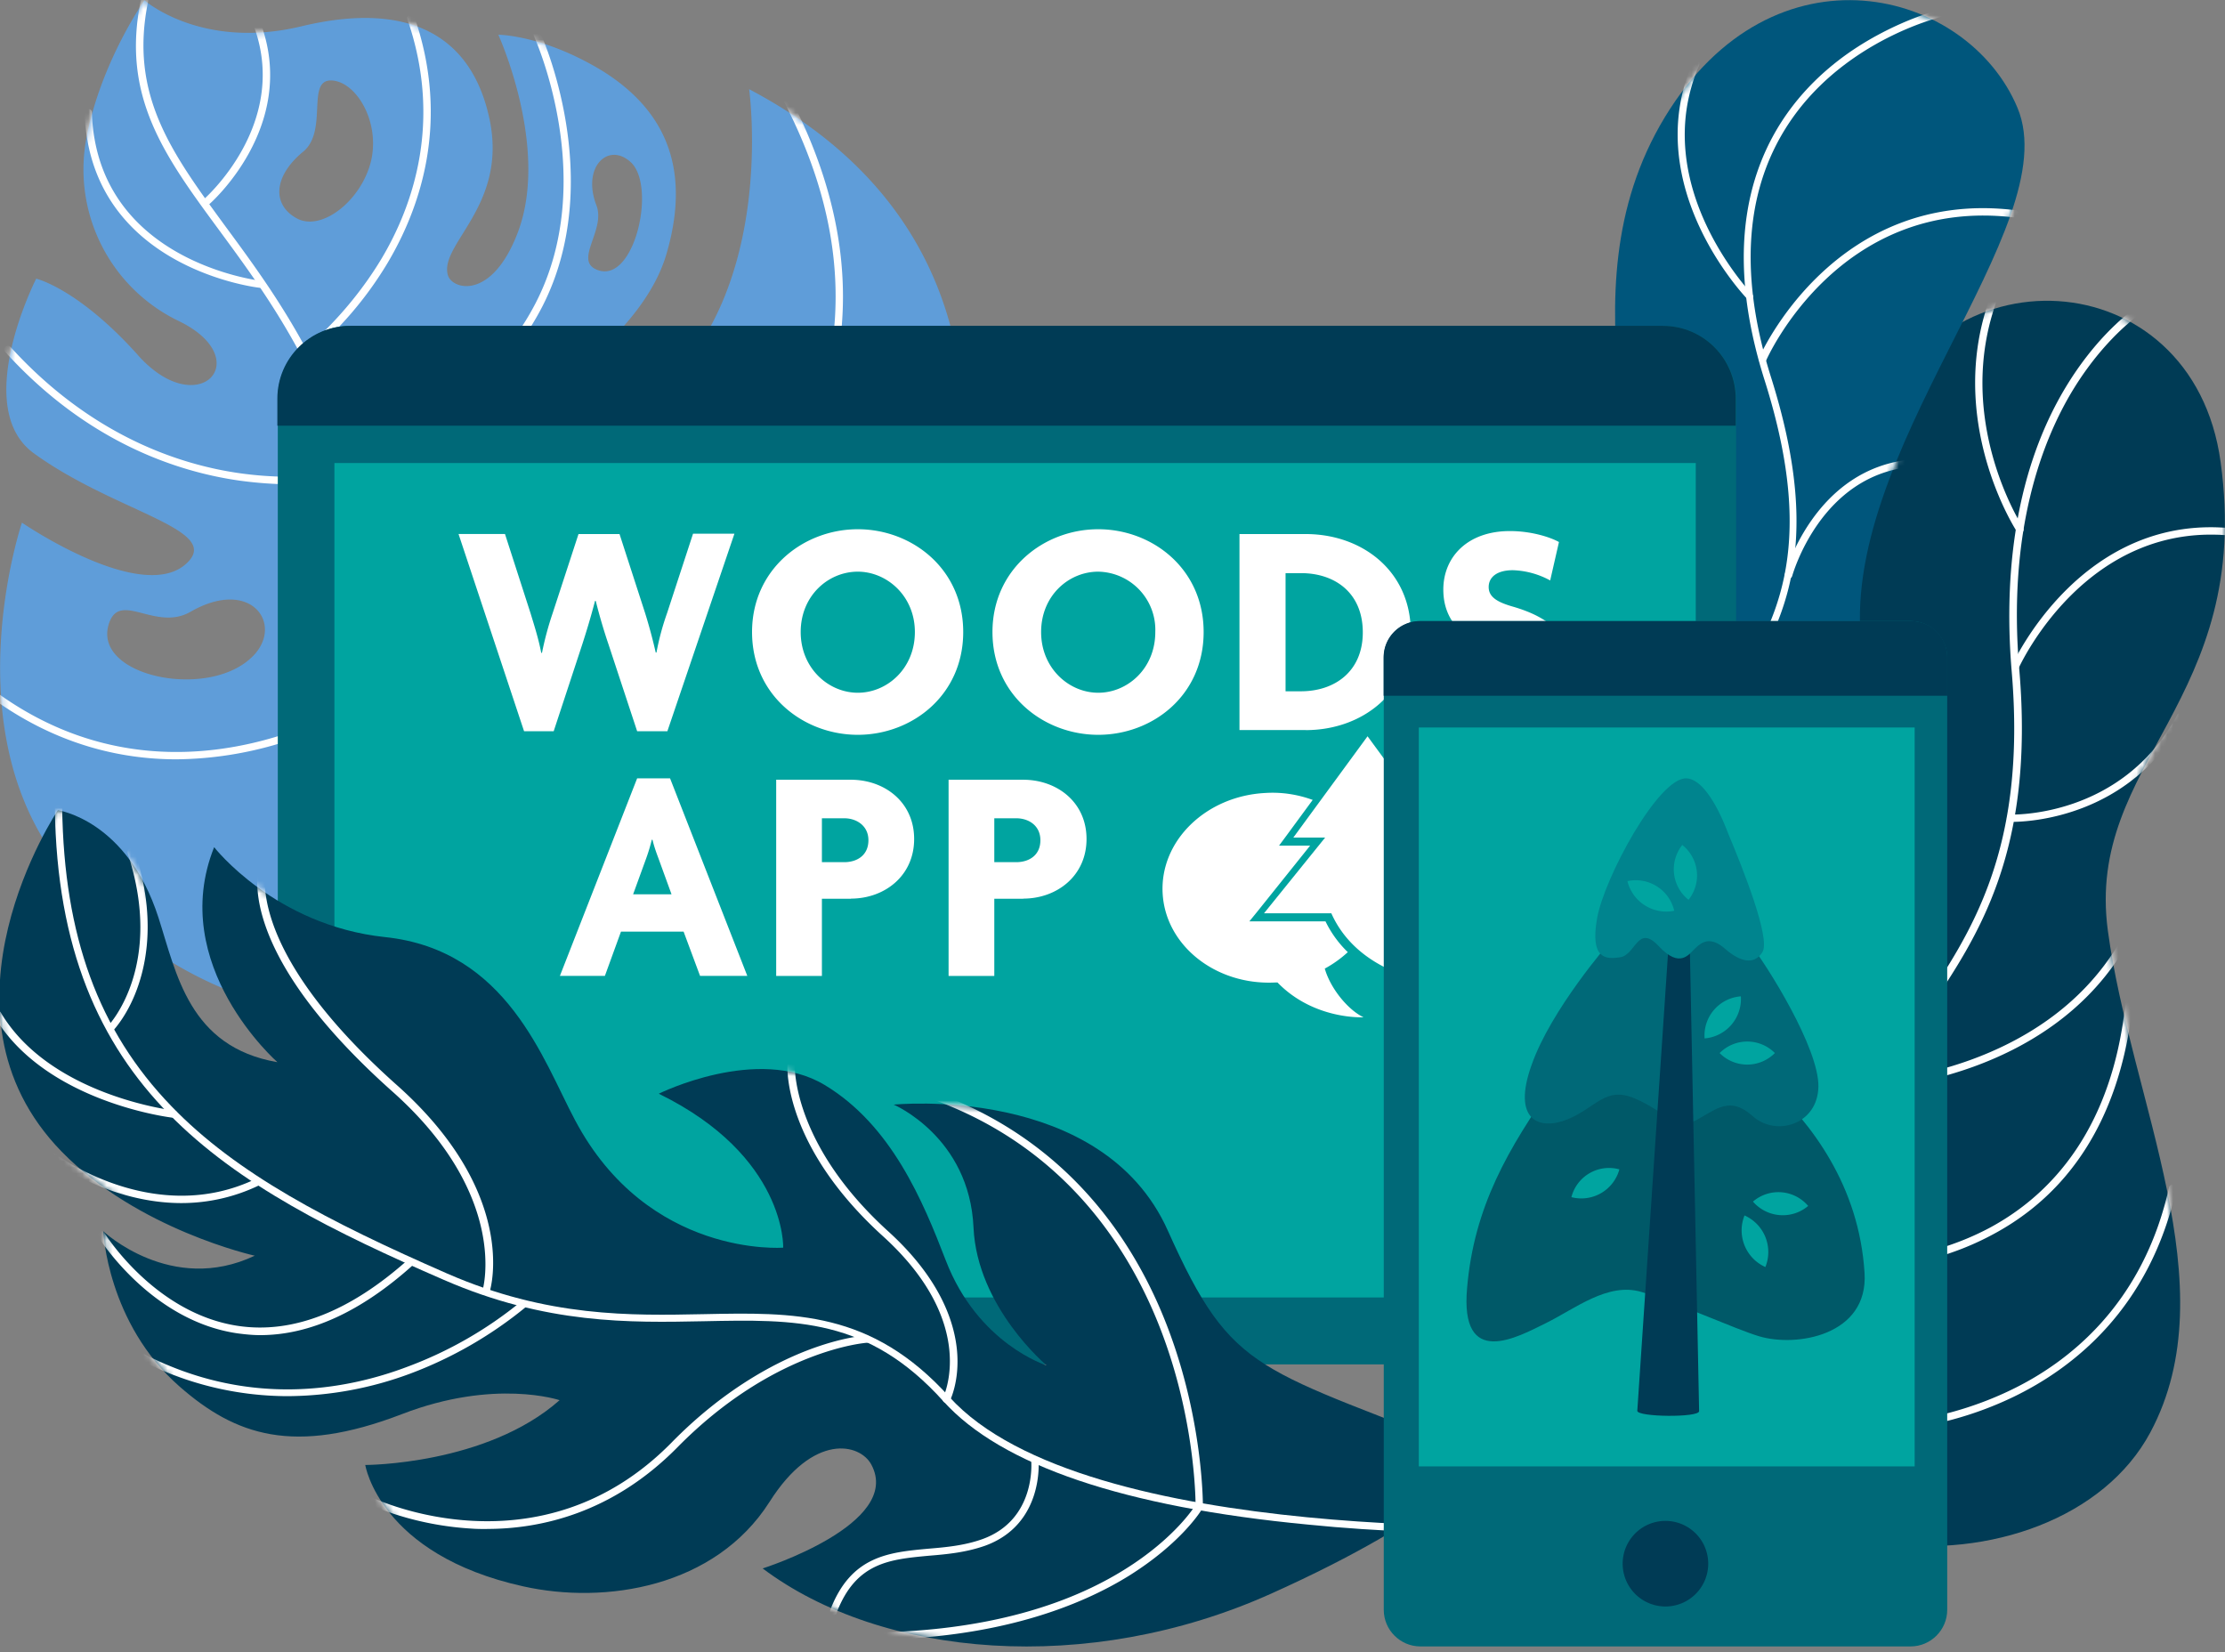 <svg xmlns="http://www.w3.org/2000/svg" width="365" height="271" fill="none"><rect width="100%" height="100%" fill="#808080" stroke="none"/><path fill="#5F9DD9" d="M22.63 58.25C12.85 47.33 5.94 45.71 5.94 45.71S-4.8 66.77 5.52 74.33c13.03 9.48 30.32 12.36 25.46 17.7C24 99.71 3.6 85.73 3.6 85.73s-11.7 34.56 7.2 57.06c36.39 43.39 97.62 20.89 118.93.78 14.89-14.03 59.31-94.08-6.84-128.94 0 0 4.8 34.2-16.21 50.82-12 9.54-21.55 9.48-21.13 4.92.42-4.56 19.5-14.16 23.77-28.68 4.26-14.52-.6-23.88-10.5-30.06C89.08 5.7 81.75 5.7 81.75 5.7s8.4 18.42 3.25 32.28c-4.27 11.4-10.87 9.54-11.53 7.14-1.44-5.04 9.67-11.28 6.9-25.26C77.56 5.93 67.24.05 49.47 4.31 33.02 8.27 23.7.05 23.7.05s-7.2 10.2-9.54 22.68a27.59 27.59 0 0 0 15.19 29.94c12.84 6.24 3.24 16.74-6.73 5.58Zm80.87-31.62c4.2 3.96.6 19.74-5.35 17.7-4.26-1.44 1.26-6.48-.3-10.62-2.46-6.36 1.98-10.5 5.65-7.08Zm-62.02 81c-7.2 7.33-26.53 3.3-23.59-5.4 1.8-5.34 7.62 1.38 13.33-1.86 9.96-5.76 15.43 2.05 10.26 7.27ZM54.45 13.2c4.02.24 7.92 6.78 6.42 13.2-1.56 6.48-8.1 11.64-12.18 9.42-4.09-2.22-3.85-6.9 1.02-10.92 4.2-3.42.42-11.94 4.74-11.7Z"/><mask id="a" width="159" height="168" x="0" y="0" maskUnits="userSpaceOnUse" style="mask-type:luminance"><path fill="#fff" d="M22.63 58.25C12.85 47.33 5.94 45.71 5.94 45.71S-4.8 66.77 5.52 74.33c13.03 9.48 30.32 12.36 25.46 17.7C24 99.71 3.6 85.73 3.6 85.73s-11.7 34.56 7.2 57.06c36.39 43.39 97.62 20.89 118.93.78 14.89-14.03 59.31-94.08-6.84-128.94 0 0 4.8 34.2-16.21 50.82-12 9.54-21.55 9.48-21.13 4.92.42-4.56 19.5-14.16 23.77-28.68 4.26-14.52-.6-23.88-10.5-30.06C89.08 5.7 81.75 5.7 81.75 5.7s8.4 18.42 3.25 32.28c-4.27 11.4-10.87 9.54-11.53 7.14-1.44-5.04 9.67-11.28 6.9-25.26C77.56 5.93 67.24.05 49.47 4.31 33.02 8.27 23.7.05 23.7.05s-7.2 10.2-9.54 22.68a27.59 27.59 0 0 0 15.19 29.94c12.84 6.24 3.24 16.74-6.73 5.58Zm80.87-31.62c4.2 3.96.6 19.74-5.35 17.7-4.26-1.44 1.26-6.48-.3-10.62-2.46-6.36 1.98-10.5 5.65-7.08Zm-62.02 81c-7.2 7.33-26.53 3.3-23.59-5.4 1.8-5.34 7.62 1.38 13.33-1.86 9.96-5.76 15.43 2.05 10.26 7.27ZM54.45 13.2c4.02.24 7.92 6.78 6.42 13.2-1.56 6.48-8.1 11.64-12.18 9.42-4.09-2.22-3.85-6.9 1.02-10.92 4.2-3.42.42-11.94 4.74-11.7Z"/></mask><g fill="#fff" mask="url(#a)"><path d="M83.8 124.5h-.11c-.18-.06-18.8-4.33-22.88-31.03-4.26-27.72-15.66-43.2-24.79-55.62-9.06-12.3-16.2-22.02-12.9-37.92a.6.6 0 0 1 .71-.48c.3.06.54.36.48.72-3.18 15.42 3.85 24.9 12.67 36.96 9.25 12.54 20.71 28.14 25.03 56.1 3.97 25.86 21.8 30 21.98 30.06.3.06.54.36.48.72-.12.3-.36.48-.66.48Z"/><path d="M28.94 124.55c-9.25 0-19.76-2.46-30.14-9.96-.24-.18-.3-.54-.12-.84.18-.24.54-.3.84-.12 17.1 12.36 34.46 10.68 46.04 7.14a70.78 70.78 0 0 0 21.26-10.86c.24-.18.66-.18.84.06.18.24.18.66-.06.84-.06.06-8.89 7.14-21.62 11.1a60.16 60.16 0 0 1-17.04 2.64ZM47.6 79.43c-2.46 0-5.28-.18-8.34-.6C29.18 77.4 14.35 72.6.84 57.71c-.24-.24-.18-.6.06-.84s.6-.18.84.06c13.27 14.58 27.8 19.32 37.64 20.7 10.69 1.5 18.37-.42 18.43-.48.3-.06.66.12.72.42.06.3-.12.66-.42.72-.18.12-4.2 1.14-10.5 1.14Zm-4.86-32.22h-.06c-.3 0-27.91-3.18-28.81-28.74 0-.36.24-.6.6-.6s.6.24.6.6c.84 24.48 27.5 27.54 27.73 27.6.3.06.54.3.54.66a.65.65 0 0 1-.6.48Zm-8.88-13.44a.55.55 0 0 1-.48-.24c-.24-.24-.18-.66.06-.84.12-.12 13.99-12.24 8.28-28.2-.12-.3.06-.66.36-.78s.66.06.78.36c6 16.8-8.46 29.4-8.64 29.52-.12.12-.24.18-.36.18Zm16.09 24.9a.55.55 0 0 1-.48-.24c-.18-.24-.18-.66.12-.84.06-.06 7.2-5.58 12.9-15 5.23-8.7 10.15-22.62 4.33-39.48-.12-.3.06-.66.36-.78s.66.06.78.36c6 17.34.9 31.62-4.45 40.56a59.82 59.82 0 0 1-13.2 15.3.64.64 0 0 1-.36.12Zm6.48 14.88c-.3 0-.54-.24-.6-.54-.06-.3.18-.6.54-.66.18 0 21.13-2.52 31.52-22.68 10.38-20.16-.18-43.5-.3-43.74-.12-.3 0-.66.3-.78s.66 0 .78.3c.12.24 10.92 24.06.3 44.82-10.69 20.76-32.24 23.28-32.42 23.34-.06-.06-.06-.06-.12-.06Zm21.97 49.08c-.24 0-.48-.12-.54-.36-.12-.3 0-.66.3-.78.42-.18 43.4-19.08 55.65-53.88 5.77-16.38 3.9-33.78-5.58-51.66-.18-.3-.06-.66.24-.84.3-.18.66-.06.84.24 9.6 18.24 11.53 35.94 5.64 52.62-12.42 35.28-55.83 54.36-56.3 54.54-.07.12-.19.12-.25.12Z"/></g><path fill="#003B55" d="M304.9 147.47c6.07-16.13-7.62-47.4 1.63-75.54 10.5-31.92 53.19-29.46 57.75 3.84 5.4 39.37-22.21 49.09-18.5 76.86 3.73 27.78 19.82 58.33 6.97 82.33-15.13 28.25-75.7 26.16-80.32-18.37-3.96-37.62 21.19-39.12 32.48-69.12Z"/><mask id="b" width="93" height="205" x="272" y="49" maskUnits="userSpaceOnUse" style="mask-type:luminance"><path fill="#fff" d="M304.9 147.47c6.07-16.13-7.62-47.4 1.63-75.54 10.5-31.92 53.19-29.46 57.75 3.84 5.4 39.37-22.21 49.09-18.5 76.86 3.73 27.78 19.82 58.33 6.97 82.33-15.13 28.25-75.7 26.16-80.32-18.37-3.96-37.62 21.19-39.12 32.48-69.12Z"/></mask><g fill="#fff" mask="url(#b)"><path d="M303.59 251.63a.55.55 0 0 1-.42-.17.58.58 0 0 1 0-.84c4.14-4.15 9.36-20.05 3.54-39.6-6.9-23.1.24-33.67 8.46-45.84 8.1-12.06 17.35-25.75 14.83-55.15-1.08-12.9-.42-31.5 9.19-47.04 5.76-9.3 11.94-13.08 12.18-13.2.3-.18.66-.06.84.18.18.3.06.66-.18.84-.06.06-6.18 3.78-11.82 12.9-5.17 8.4-10.93 23.28-8.95 46.2 2.52 29.83-6.78 43.69-15 55.87-8.05 11.94-15.01 22.25-8.3 44.81 6.01 20.04.49 36.48-3.83 40.8a.73.73 0 0 1-.54.25Z"/><path d="M330.6 109.97c-.06 0-.18 0-.24-.05-.3-.13-.42-.48-.3-.78.12-.25 11.53-25.5 36.86-22.39.3.06.54.36.54.66a.7.7 0 0 1-.66.54c-24.5-3-35.54 21.42-35.66 21.66-.12.25-.3.36-.54.36Zm.72-22.56c-.18 0-.36-.12-.48-.24-.12-.18-11.88-18.3-4.26-38.7.12-.3.48-.48.78-.36.3.12.48.48.36.78-7.44 19.8 4.02 37.44 4.14 37.62.18.3.12.66-.18.84-.18.06-.3.06-.36.06Zm-1.2 47.4h-.3a.6.6 0 0 1 0-1.2c.18 0 18.25.6 27.32-16.32.18-.3.54-.42.84-.23.3.17.42.53.24.83-8.77 16.27-25.58 16.92-28.1 16.92Zm-21.91 43.63a.6.6 0 0 1-.6-.6c0-.37.24-.6.54-.6.24 0 26.83-1.56 39.32-22.27.18-.3.54-.35.84-.18.3.19.36.55.18.84-12.79 21.25-39.98 22.8-40.28 22.8Zm1.62 56.22a.6.6 0 0 1-.6-.6c0-.37.24-.6.6-.6.12 0 9.6-.43 19.93-5.4 9.55-4.56 21.8-14.1 26.06-33.3.06-.3.42-.54.72-.48.3.06.54.41.48.72-4.39 19.68-16.93 29.4-26.72 34.13a57.76 57.76 0 0 1-20.47 5.53Zm-3.36-26.7h-.12a.6.6 0 0 1-.6-.6c0-.3.3-.6.6-.6h.06c.66 0 10.2-.13 20.05-5.4 13.33-7.2 21.07-20.7 22.4-39.07 0-.35.3-.6.65-.53.36 0 .6.3.54.66-.96 13.14-5.7 30.72-23.05 40.02a45.92 45.92 0 0 1-20.53 5.52Z"/></g><path fill="#00567C" d="M266.3 100.97c7.03-18.72-11.04-52.26 6.79-81.72 17.83-29.4 49.7-21.12 57.87-1.56 8.16 19.56-29.84 56.7-25.51 88.92 4.32 32.23 22.27 53.46 3.12 94.27-19.15 40.8-83.33 24.12-79.97-19.69 3.37-43.8 24.62-45.41 37.7-80.22Z"/><mask id="c" width="105" height="225" x="228" y="0" maskUnits="userSpaceOnUse" style="mask-type:luminance"><path fill="#fff" d="M266.3 100.97c7.03-18.72-11.04-52.26 6.79-81.72 17.83-29.4 49.7-21.12 57.87-1.56 8.16 19.56-29.84 56.7-25.51 88.92 4.32 32.23 22.27 53.46 3.12 94.27-19.15 40.8-83.33 24.12-79.97-19.69 3.37-43.8 24.62-45.41 37.7-80.22Z"/></mask><g fill="#fff" mask="url(#c)"><path d="M274.47 194.1a.54.54 0 0 1-.42-.19.58.58 0 0 1 0-.84c3.9-3.95 8.94-19.13 3.36-37.8-6.24-20.81-.06-30.72 6.42-41.16 7.15-11.52 14.6-23.4 5.65-51.72C280.4 33.71 291.1 18 301.6 9.9c8.23-6.36 18.2-9.12 19.1-8.58.3.18.36.54.18.84-.13.24-.43.3-.67.24-1.32.06-16.08 3.66-25.39 15.9-8.46 11.16-9.9 25.86-4.26 43.68 9.06 28.8 1.5 40.98-5.76 52.69-6.37 10.2-12.37 19.85-6.3 40.2 5.7 19.13.41 34.85-3.67 39 0 .17-.18.23-.36.23Z"/><path d="M289.12 59.51c-.06 0-.18 0-.24-.06-.3-.12-.42-.48-.3-.78.12-.3 12.3-27.9 42.14-24.18.3.06.54.36.54.66a.7.7 0 0 1-.66.54c-28.94-3.6-40.76 23.16-40.88 23.46a.66.66 0 0 1-.6.36Zm4.26 35.46h-.18c-.3-.06-.54-.42-.42-.72.06-.18 4.86-17.58 21.01-18.9.36-.06.6.24.66.54 0 .36-.24.6-.54.66-15.3 1.2-19.87 17.82-19.93 18-.12.24-.36.42-.6.42Zm-6.3-45.72a.54.54 0 0 1-.42-.18c-.18-.18-17.77-18.42-9-38.82.11-.3.47-.42.77-.3.3.12.42.48.3.78-8.46 19.68 8.59 37.38 8.7 37.56.25.24.25.6 0 .84-.05.06-.17.12-.35.12Z"/></g><path fill="#006978" d="M272.73 223.8H57.57c-6.6 0-12-5.4-12-12V65.44c0-6.6 5.4-12 12-12H272.8c6.6 0 12 5.4 12 12V211.8c-.06 6.6-5.4 12-12.06 12Z"/><path fill="#003B55" d="M272.79 53.45H57.45c-6.6 0-11.95 5.34-11.95 11.94v4.44h239.24v-4.38c0-6.66-5.35-12-11.95-12Z"/><path fill="#00A4A0" d="M278.2 75.95H54.86v136.87h223.32V75.94Z"/><path fill="#fff" d="M109.5 119.94h-4.98l-4.69-14.22a90.41 90.41 0 0 1-2.1-7.15h-.12c-.72 2.77-1.44 5.1-2.1 7.15l-4.68 14.22h-4.86L75.22 87.59h7.62l4.2 13.02c.6 1.98 1.27 4.03 1.75 6.48h.12a51.81 51.81 0 0 1 1.74-6.48L94.9 87.6h6.73l4.2 12.97a85.88 85.88 0 0 1 1.74 6.47h.12a42.21 42.21 0 0 1 1.74-6.47l4.26-13.03h6.79l-11 32.4Zm31.22-26.17c-4.87 0-9.37 3.96-9.37 9.9s4.56 9.96 9.37 9.96c4.8 0 9.36-3.96 9.36-9.96 0-5.94-4.62-9.9-9.36-9.9Zm0 26.76c-8.89 0-17.35-6.48-17.35-16.86 0-10.26 8.4-16.86 17.35-16.86 8.88 0 17.29 6.48 17.29 16.86 0 10.38-8.4 16.86-17.3 16.86Zm39.44-26.76c-4.87 0-9.37 3.96-9.37 9.9s4.56 9.96 9.37 9.96c4.8 0 9.36-3.96 9.36-9.96a9.54 9.54 0 0 0-9.36-9.9Zm0 26.76c-8.89 0-17.35-6.48-17.35-16.86 0-10.26 8.4-16.86 17.35-16.86 8.88 0 17.29 6.48 17.29 16.86 0 10.38-8.35 16.86-17.3 16.86Zm33.26-26.52h-2.53v19.38h2.53c5.52 0 10.14-3.24 10.14-9.66 0-6.48-4.56-9.72-10.14-9.72Zm.78 25.74h-10.87V87.6h10.87c9.24 0 17.23 6.06 17.23 16.08 0 9.96-7.99 16.08-17.23 16.08Zm31.87.48c-3.6 0-7.08-1.08-9-2.22l-.78-7.32a17.21 17.21 0 0 0 9.3 3.06c2.77 0 4.57-1.26 4.57-3.24 0-1.86-1.14-2.94-4.15-3.72-6.3-1.74-9.24-5.22-9.24-10.08 0-5.34 3.96-9.6 10.92-9.6 3.67 0 6.79 1.08 8.05 1.8l-1.44 6.3a13.67 13.67 0 0 0-6.12-1.68c-2.7 0-3.97 1.2-3.97 2.76 0 1.62 1.38 2.46 3.85 3.18 6.12 1.74 9.84 4.86 9.84 10.56 0 6.24-4.02 10.2-11.83 10.2ZM108 140.75c-.36-.96-.72-1.98-.96-3h-.12a28.24 28.24 0 0 1-.9 3l-2.16 5.94h6.3l-2.16-5.94Zm6.84 19.32-2.7-7.26h-10.27l-2.64 7.26h-7.38l12.67-32.4h5.4l12.67 32.4h-7.75Zm23.66-25.85h-3.67v7.2h3.67c2.04 0 3.96-1.08 3.96-3.6 0-2.4-1.98-3.6-3.96-3.6Zm1.08 13.2h-4.75v12.66h-7.5V127.9h12.25c5.52 0 10.38 3.66 10.38 9.72 0 6.06-4.86 9.78-10.38 9.78Zm27.13-13.2h-3.6v7.2h3.6c2.04 0 3.96-1.08 3.96-3.6 0-2.4-1.92-3.6-3.96-3.6Zm1.14 13.2h-4.74v12.66h-7.5V127.9h12.24c5.53 0 10.39 3.66 10.39 9.72 0 6.06-4.87 9.78-10.39 9.78Zm49.47 11.46a18.8 18.8 0 0 0 3.78-2.7 17.82 17.82 0 0 1-3.66-5.05h-12.49l1.32-1.62 8.65-10.8h-5.1l1.2-1.62 4.32-5.88c-2.46-.9-5.1-1.31-7.75-1.14-9.72.49-17.29 7.8-16.87 16.39.42 8.57 8.65 15.17 18.43 14.7h.42c6 6.18 14.11 5.7 14.11 5.7-2.46-1.15-5.4-4.63-6.36-7.99Z"/><path fill="#fff" d="M237.19 161.1c-.12 0-3.66.17-8.1-1.57-5.1-2.04-8.77-5.4-10.69-9.72h-11.05l10.03-12.42h-5.22l12.18-16.62 12.19 16.62h-5.22l10.02 12.42h-10.8a17.18 17.18 0 0 0 6.66 11.28Zm7.26-32.83c1.8 0 3.3 1.44 3.3 3.24a3.28 3.28 0 0 1-6.54.06v-.06c0-1.8 1.44-3.24 3.24-3.24Zm0 5.88a2.58 2.58 0 0 0 2.58-2.64 2.58 2.58 0 1 0-5.16 0c0 1.5 1.14 2.64 2.58 2.64Zm-.42-.84h-.66v-3.6h1.26c.72 0 1.2.48 1.2 1.14 0 .48-.3.9-.78 1.08l.78 1.38h-.78l-.78-1.32h-.24v1.32Zm.48-1.92c.42 0 .6-.18.6-.54 0-.36-.24-.54-.6-.54h-.48v1.08h.48Z"/><path fill="#003B55" d="M243.97 239.22s-6.84 9.35-35.48 22.2c-30.07 13.5-63.87 10.5-83.38-4.15 0 0 23.05-7.31 17.83-17.03-1.86-3.49-9.49-5.28-16.7 6.11-8.94 14.04-26.95 16.86-40.4 13.86C62.26 255 59.92 240.3 59.92 240.3s19.87 0 31.88-10.63c0 0-10.63-3.6-25.87 2.29-17.77 6.83-27.32 3.47-36.44-4.5-11.9-10.39-12.55-25.5-12.55-25.5s11.16 10.5 24.85 4.01c0 0-19.2-4.25-31.7-17.1-22.57-23.16-.6-55.97-.6-55.97s11.35 1.56 16.51 17.63c2.95 9.13 4.99 21.19 19.51 23.7 0 0-18.13-15.9-10.38-35.27 0 0 9.96 12.83 28.03 14.75 20.05 2.1 25.94 20.22 31.16 30 12 22.69 34.16 20.94 34.16 20.94s.54-15-20.41-25.25c0 0 16.2-8.05 27.2-1.44 10.98 6.6 16.14 19.07 19.86 28.73 5.29 13.8 16.57 17.28 16.57 17.28s-11.4-9.53-12-22.62c-.66-14.88-13.09-20.16-13.09-20.16s34.16-3.47 44.96 20.65c10.81 24.12 14.53 22.13 52.41 37.38Z"/><mask id="d" width="245" height="139" x="-1" y="132" maskUnits="userSpaceOnUse" style="mask-type:luminance"><path fill="#fff" d="M243.97 239.22s-6.84 9.35-35.48 22.2c-30.07 13.5-63.87 10.5-83.38-4.15 0 0 23.05-7.31 17.83-17.03-1.86-3.49-9.49-5.28-16.7 6.11-8.94 14.04-26.95 16.86-40.4 13.86C62.26 255 59.92 240.3 59.92 240.3s19.87 0 31.88-10.63c0 0-10.63-3.6-25.87 2.29-17.77 6.83-27.32 3.47-36.44-4.5-11.9-10.39-12.55-25.5-12.55-25.5s11.16 10.5 24.85 4.01c0 0-19.2-4.25-31.7-17.1-22.57-23.16-.6-55.97-.6-55.97s11.35 1.56 16.51 17.63c2.95 9.13 4.99 21.19 19.51 23.7 0 0-18.13-15.9-10.38-35.27 0 0 9.96 12.83 28.03 14.75 20.05 2.1 25.94 20.22 31.16 30 12 22.69 34.16 20.94 34.16 20.94s.54-15-20.41-25.25c0 0 16.2-8.05 27.2-1.44 10.98 6.6 16.14 19.07 19.86 28.73 5.29 13.8 16.57 17.28 16.57 17.28s-11.4-9.53-12-22.62c-.66-14.88-13.09-20.16-13.09-20.16s34.16-3.47 44.96 20.65c10.81 24.12 14.53 22.13 52.41 37.38Z"/></mask><g fill="#fff" mask="url(#d)"><path d="M245.6 251.51c-7.93 0-19.16-.23-31.1-1.44-30.14-2.88-50.25-9.72-59.74-20.22-12.36-13.73-24.31-13.44-39.32-13.13-12.12.24-25.81.53-42.62-6.78C37.04 194.4 9.6 178.74 9 132.53c0-.36.24-.6.6-.6.3 0 .6.24.6.6.3 21 5.95 36.53 17.9 48.9 10.68 11.1 25.8 18.96 45.26 27.47 16.5 7.2 30.14 6.9 42.08 6.66 14.77-.3 27.5-.6 40.28 13.56 22.22 24.6 100.5 21.06 101.28 21.06.3 0 .6.25.6.6 0 .37-.24.6-.6.6-.12-.05-4.5.13-11.4.13Z"/><path d="M28.51 183.35h-.06c-.18 0-21-2.45-29.41-16.67a.6.6 0 0 1 .24-.84c.3-.19.66-.06.84.23 8.1 13.69 28.33 16.09 28.51 16.09.3.06.54.35.54.66-.12.3-.36.53-.66.53Zm-10.32-14.1a.55.55 0 0 1-.42-.18.58.58 0 0 1 0-.84c.12-.12 9.24-9.84 3.18-28.26-.12-.3.06-.66.36-.78s.66.06.78.36c3.3 9.96 2.16 17.4.66 21.9-1.62 4.92-4.08 7.44-4.14 7.56a.52.52 0 0 1-.42.24ZM42.68 219c-1.26 0-2.52-.13-3.78-.3-14.29-2.1-22.7-15.73-22.81-15.85a.65.65 0 0 1 .18-.84c.3-.18.66-.06.84.18.06.12 8.22 13.26 21.97 15.3 8.94 1.32 18.3-2.34 27.85-10.86.24-.24.6-.18.84.06.25.24.19.6-.05.84C59.25 215.15 50.84 219 42.68 219Zm-12.91-21.66c-11.88 0-21.19-6.9-21.3-7.03a.64.64 0 0 1-.13-.84c.18-.23.6-.3.84-.12.18.13 16.21 12.06 32.9 3.97.3-.13.66 0 .78.3s0 .66-.3.78a29.3 29.3 0 0 1-12.79 2.94Zm50.01 14.94h-.18a.65.65 0 0 1-.42-.72c.06-.19 4.38-15.49-14.89-32.59-26.47-23.63-21.85-36.84-21.67-37.44.12-.3.48-.47.78-.35.3.11.48.47.36.78-.06.11-4.44 13.07 21.37 36.05 19.81 17.65 15.43 33.19 15.2 33.84-.07.3-.3.43-.55.43Z"/><path d="M47.18 229.01a52.67 52.67 0 0 1-23.95-5.81c-.3-.19-.42-.54-.24-.78.12-.3.54-.42.78-.24 17.05 8.7 32.9 5.88 43.16 1.97a65.37 65.37 0 0 0 18.5-10.62c.24-.24.6-.18.84.06.24.25.18.6-.06.84a66.9 66.9 0 0 1-18.85 10.86 58.43 58.43 0 0 1-20.18 3.72ZM79.9 250.8c-.84 0-1.68 0-2.46-.06-9.66-.55-16.45-3.78-16.75-3.97-.3-.12-.42-.48-.3-.78.12-.3.48-.42.78-.3.3.13 27.32 12.96 48.99-9.06 8.46-8.63 16.69-12.95 22.1-15.06 5.87-2.28 9.72-2.51 9.9-2.51.3 0 .6.23.66.53 0 .37-.24.6-.54.66-.18 0-15.37 1.09-31.22 17.22-10.63 10.75-22.4 13.32-31.16 13.32Zm75.34-20.7c-.12 0-.18 0-.3-.06-.3-.19-.42-.54-.24-.78.06-.13 5.95-12.13-9.84-26.47-16.27-14.75-15.73-27.6-15.67-28.13 0-.3.3-.6.66-.54.36 0 .6.3.54.66 0 .12-.48 12.84 15.3 27.18 8.6 7.8 10.87 14.94 11.3 19.55.47 5.05-1.15 8.23-1.2 8.34a.9.9 0 0 1-.55.25Zm41.49 17.64a.6.6 0 0 1-.6-.6c0-.13.12-13.08-5.23-27.72-4.92-13.5-15.6-31.32-38.66-39.36-.3-.13-.48-.49-.36-.78.12-.3.48-.49.78-.37 23.53 8.22 34.4 26.34 39.38 40.15 5.4 14.88 5.29 28.01 5.29 28.13 0 .25-.3.55-.6.55Z"/><path d="M142.04 268.97h-1.26a.6.6 0 0 1-.6-.6c0-.3.3-.6.6-.6 12.18.12 29.65-1.56 43.7-10.32 8.4-5.22 11.65-10.56 11.65-10.62.18-.3.54-.36.84-.18.3.18.36.54.24.84-.12.24-3.37 5.58-12.01 10.98-7.74 4.8-21.5 10.5-43.16 10.5Zm-5.23-4.07c-.06 0-.12 0-.24-.06-.3-.13-.48-.48-.36-.78 3.42-8.88 9.6-9.43 16.1-10.03 2.93-.24 5.94-.53 8.82-1.56 8.88-3.18 8.04-12.66 8.04-12.78-.06-.3.18-.6.54-.66.36 0 .6.19.66.54 0 .13.9 10.5-8.82 13.99-3.06 1.07-6.13 1.38-9.13 1.62-6.42.6-11.94 1.07-15.13 9.24 0 .35-.24.47-.48.47Z"/></g><path fill="#006978" d="M232.99 270.06h80.44c3.3 0 6-2.7 6-6V107.87c0-3.3-2.7-6-6-6H233c-3.3 0-6 2.7-6 6v156.19c0 3.3 2.7 6 6 6Z"/><path fill="#00A4A0" d="M314.1 119.33h-81.35v121.2h81.34v-121.2Z"/><path fill="#003B55" d="M313.55 101.88h-80.62a5.92 5.92 0 0 0-5.95 5.94v6.3h92.46v-6.3a5.9 5.9 0 0 0-5.89-5.94ZM273.2 263.51a7.02 7.02 0 1 0 .01-14.04 7.02 7.02 0 0 0 0 14.04Z"/><path fill="#005968" d="M254.96 177.65c-7.56 10.74-13.15 20.28-14.29 33.6-1.2 13.38 8.23 8.1 12.97 5.76s10.14-6.72 15.6-5.1c5.53 1.62 15.62 6.18 19.28 7.26 6.06 1.86 18-.06 17.35-10.38-.9-14.34-8.7-24.48-15.91-31.2-7.33-6.66-35 .06-35 .06Z"/><path fill="#006978" d="M264.02 154.61s-9.6 10.98-12.78 20.1c-3.24 9.06 1.26 10.8 5.94 8.88 4.68-1.92 6.18-5.46 10.99-3.42 4.8 2.04 6.9 5.28 10.14 3.54 3.24-1.74 5.46-4.02 9.25-.6 3.78 3.36 10.62 1.38 10.74-4.86.12-6.3-8.46-19.98-11.28-23.52-2.76-3.54-18.07-4.98-23-.12Z"/><path fill="#003B55" d="m274.23 147.47-5.64 83.94c-.06 1.03 10.14 1.15 10.14.06l-1.68-83.88-2.82-.12Z"/><path fill="#00848E" d="M276.69 127.67c-4.62-.24-13.57 16.44-14.7 22.98-1.15 6.54 1.31 6.78 3.83 6.36 2.53-.42 2.83-5.52 6.3-1.8 3.49 3.72 4.93 1.32 6.01.3s2.46-1.98 4.86.12c2.4 2.1 4.75 2.76 6.13.54 1.38-2.22-3.25-13.8-5.59-19.38-2.16-5.7-4.62-9-6.84-9.12Z"/><path fill="#00A4A0" d="M286.18 199.37a6.56 6.56 0 0 1 3.42 8.46 6.58 6.58 0 0 1-3.42-8.46Zm1.38-2.27a6.4 6.4 0 0 1 9.06.71 6.46 6.46 0 0 1-9.06-.72Zm-7.93-26.77a6.44 6.44 0 0 1 5.95-6.9 6.49 6.49 0 0 1-5.95 6.9Zm-12.66-25.8a6.48 6.48 0 0 1 7.68 4.86 6.56 6.56 0 0 1-7.68-4.86Zm-9.19 51.84a6.37 6.37 0 0 1 7.87-4.56 6.47 6.47 0 0 1-7.87 4.56Zm24.32-23.64a6.38 6.38 0 0 1 9.06 0 6.38 6.38 0 0 1-9.07 0ZM277 147.6a6.4 6.4 0 0 1-1.03-9 6.39 6.39 0 0 1 1.02 9Z"/></svg>